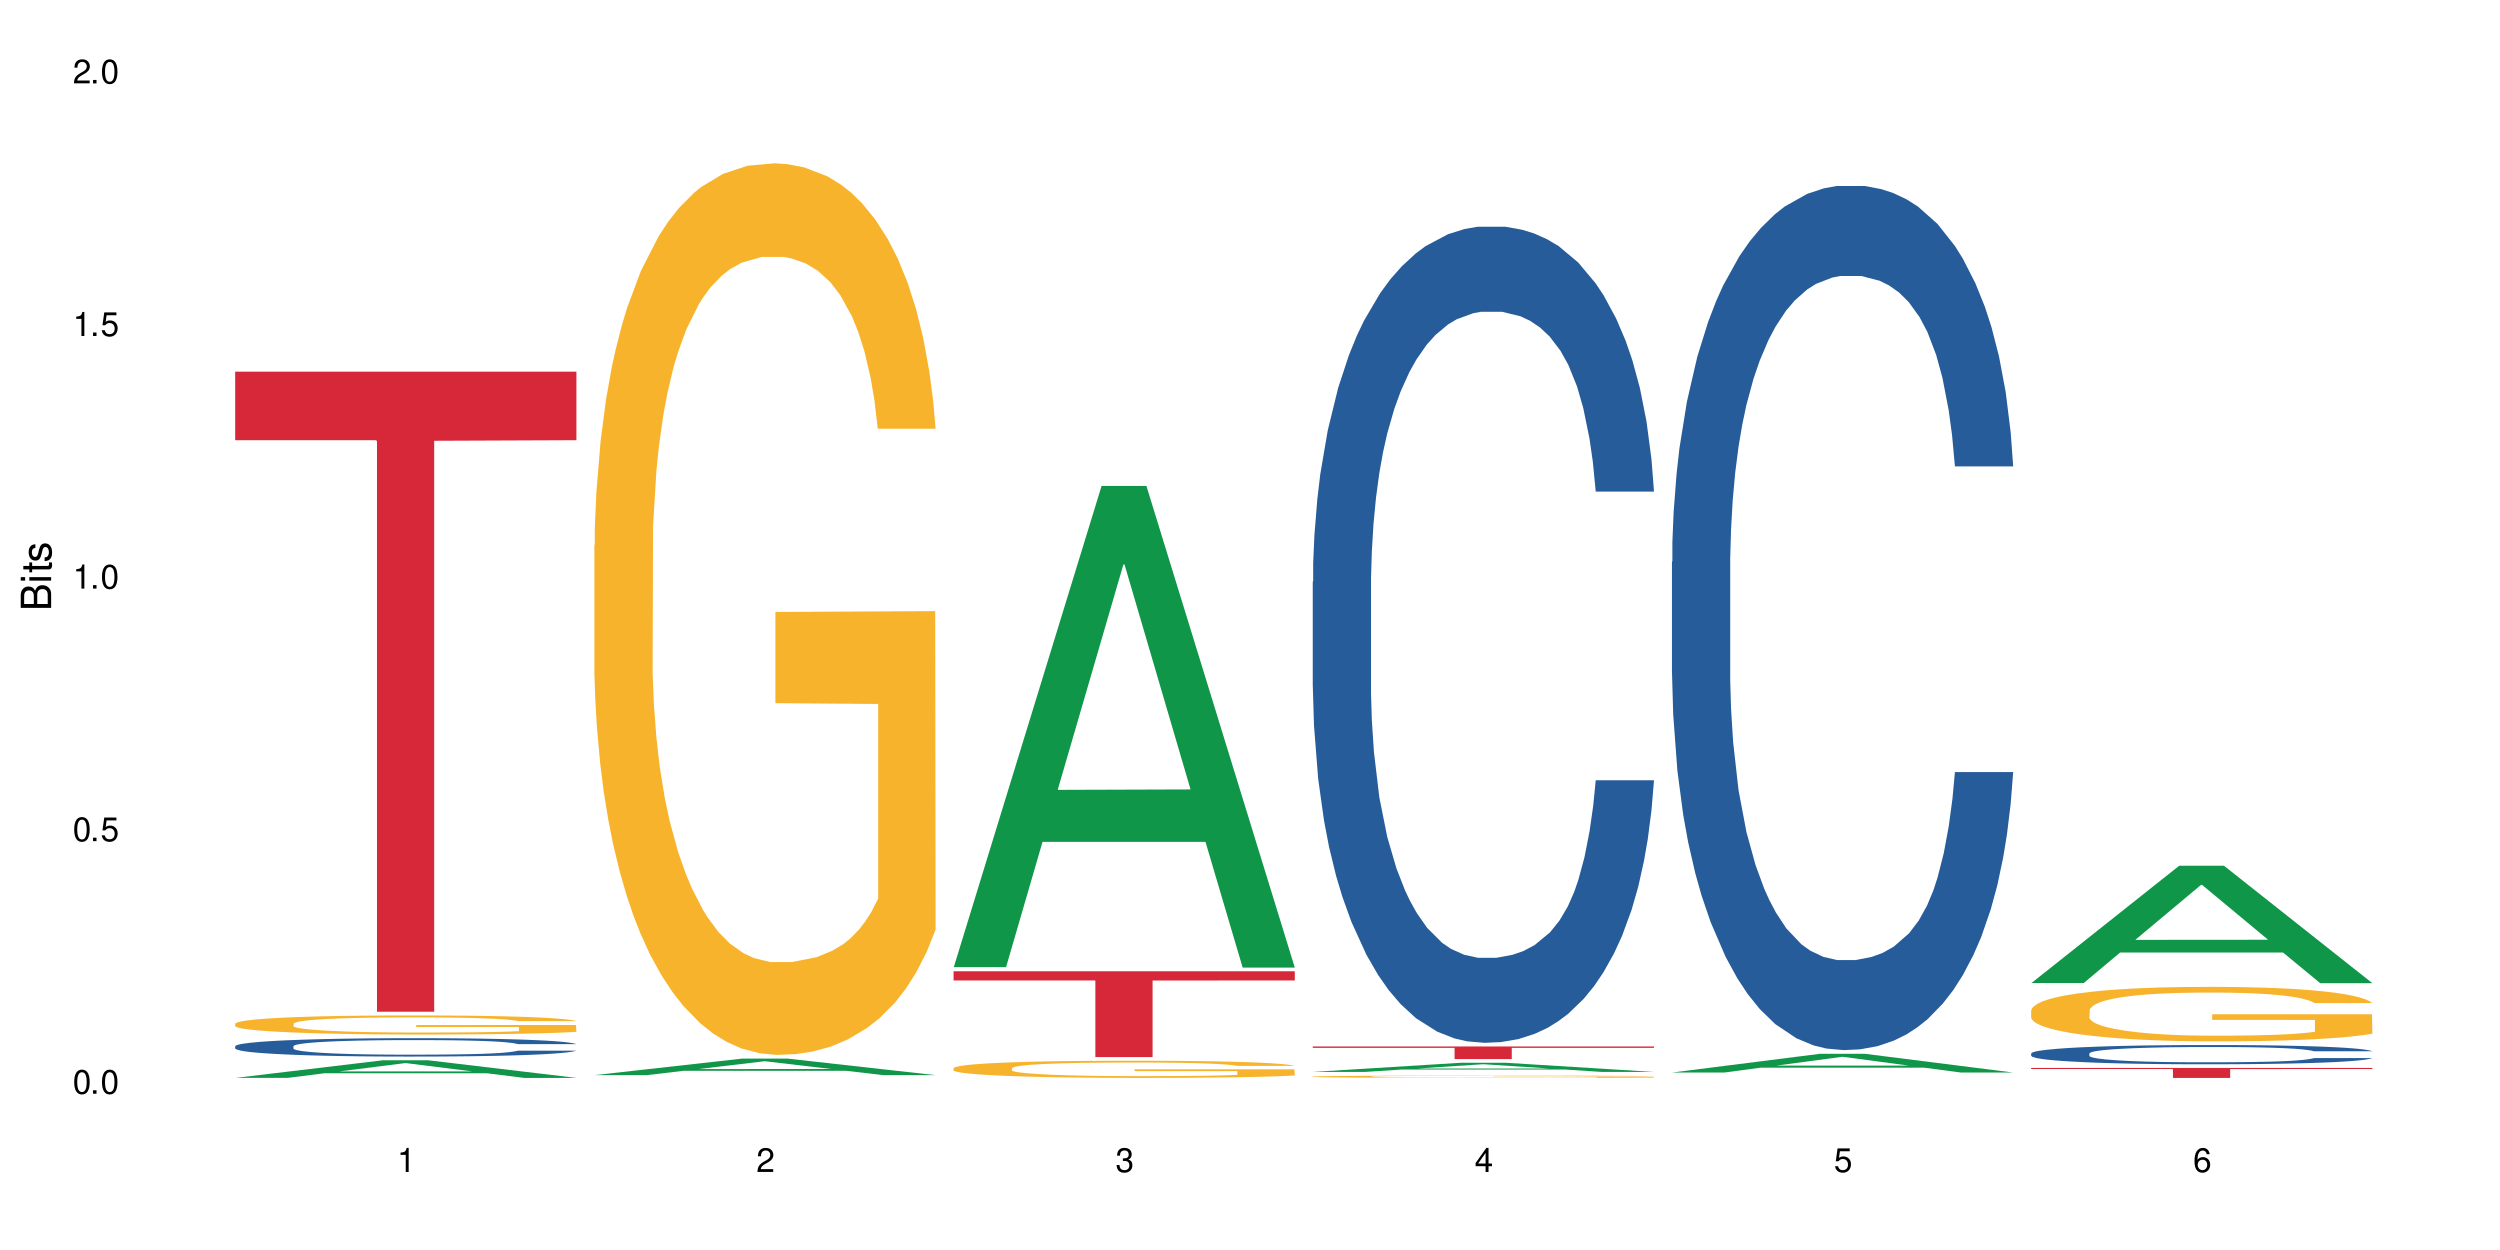 <?xml version="1.0" encoding="UTF-8"?>
<svg xmlns="http://www.w3.org/2000/svg" xmlns:xlink="http://www.w3.org/1999/xlink" width="720" height="360" viewBox="0 0 720 360">
<defs>
<g>
<g id="glyph-0-0">
</g>
<g id="glyph-0-1">
<path d="M 2.641 -6.938 C 2 -6.938 1.422 -6.656 1.078 -6.172 C 0.641 -5.562 0.406 -4.641 0.406 -3.359 C 0.406 -1.016 1.188 0.219 2.641 0.219 C 4.078 0.219 4.859 -1.016 4.859 -3.297 C 4.859 -4.641 4.656 -5.547 4.203 -6.172 C 3.844 -6.656 3.281 -6.938 2.641 -6.938 Z M 2.641 -6.188 C 3.547 -6.188 4 -5.25 4 -3.375 C 4 -1.406 3.562 -0.484 2.625 -0.484 C 1.734 -0.484 1.281 -1.438 1.281 -3.344 C 1.281 -5.25 1.734 -6.188 2.641 -6.188 Z M 2.641 -6.188 "/>
</g>
<g id="glyph-0-2">
<path d="M 1.828 -1 L 0.828 -1 L 0.828 0 L 1.828 0 Z M 1.828 -1 "/>
</g>
<g id="glyph-0-3">
<path d="M 4.562 -6.797 L 1.062 -6.797 L 0.547 -3.094 L 1.328 -3.094 C 1.719 -3.562 2.047 -3.734 2.578 -3.734 C 3.484 -3.734 4.062 -3.109 4.062 -2.094 C 4.062 -1.125 3.484 -0.531 2.578 -0.531 C 1.828 -0.531 1.375 -0.906 1.188 -1.672 L 0.328 -1.672 C 0.453 -1.109 0.547 -0.844 0.75 -0.594 C 1.125 -0.078 1.828 0.219 2.594 0.219 C 3.969 0.219 4.922 -0.781 4.922 -2.219 C 4.922 -3.562 4.031 -4.484 2.719 -4.484 C 2.25 -4.484 1.859 -4.359 1.469 -4.062 L 1.734 -5.969 L 4.562 -5.969 Z M 4.562 -6.797 "/>
</g>
<g id="glyph-0-4">
<path d="M 2.484 -4.938 L 2.484 0 L 3.328 0 L 3.328 -6.938 L 2.766 -6.938 C 2.469 -5.875 2.281 -5.734 0.984 -5.562 L 0.984 -4.938 Z M 2.484 -4.938 "/>
</g>
<g id="glyph-0-5">
<path d="M 4.859 -0.828 L 1.281 -0.828 C 1.359 -1.406 1.672 -1.781 2.5 -2.281 L 3.469 -2.828 C 4.406 -3.344 4.906 -4.062 4.906 -4.906 C 4.906 -5.484 4.672 -6.031 4.266 -6.406 C 3.859 -6.766 3.375 -6.938 2.719 -6.938 C 1.859 -6.938 1.219 -6.625 0.844 -6.031 C 0.609 -5.672 0.5 -5.234 0.484 -4.531 L 1.328 -4.531 C 1.359 -5.016 1.406 -5.281 1.531 -5.516 C 1.75 -5.938 2.188 -6.203 2.703 -6.203 C 3.469 -6.203 4.031 -5.641 4.031 -4.891 C 4.031 -4.344 3.719 -3.859 3.125 -3.516 L 2.234 -3 C 0.812 -2.172 0.406 -1.531 0.328 -0.016 L 4.859 -0.016 Z M 4.859 -0.828 "/>
</g>
<g id="glyph-0-6">
<path d="M 2.125 -3.188 L 2.578 -3.188 C 3.5 -3.188 3.984 -2.766 3.984 -1.922 C 3.984 -1.062 3.469 -0.531 2.594 -0.531 C 1.656 -0.531 1.203 -1 1.156 -2.016 L 0.312 -2.016 C 0.344 -1.453 0.438 -1.094 0.609 -0.781 C 0.953 -0.109 1.625 0.219 2.547 0.219 C 3.953 0.219 4.859 -0.625 4.859 -1.938 C 4.859 -2.828 4.516 -3.297 3.703 -3.594 C 4.344 -3.844 4.656 -4.328 4.656 -5.031 C 4.656 -6.219 3.875 -6.938 2.578 -6.938 C 1.203 -6.938 0.484 -6.172 0.453 -4.703 L 1.297 -4.703 C 1.312 -5.125 1.344 -5.359 1.453 -5.578 C 1.641 -5.969 2.062 -6.203 2.594 -6.203 C 3.344 -6.203 3.797 -5.75 3.797 -5 C 3.797 -4.516 3.609 -4.219 3.25 -4.047 C 3.016 -3.953 2.703 -3.922 2.125 -3.906 Z M 2.125 -3.188 "/>
</g>
<g id="glyph-0-7">
<path d="M 3.141 -1.672 L 3.141 0 L 3.984 0 L 3.984 -1.672 L 4.984 -1.672 L 4.984 -2.438 L 3.984 -2.438 L 3.984 -6.938 L 3.359 -6.938 L 0.266 -2.578 L 0.266 -1.672 Z M 3.141 -2.438 L 1 -2.438 L 3.141 -5.5 Z M 3.141 -2.438 "/>
</g>
<g id="glyph-0-8">
<path d="M 4.781 -5.125 C 4.609 -6.266 3.891 -6.938 2.844 -6.938 C 2.094 -6.938 1.422 -6.578 1.031 -5.953 C 0.594 -5.266 0.406 -4.422 0.406 -3.172 C 0.406 -2 0.578 -1.25 0.984 -0.641 C 1.359 -0.078 1.953 0.219 2.703 0.219 C 3.984 0.219 4.922 -0.75 4.922 -2.094 C 4.922 -3.375 4.062 -4.281 2.844 -4.281 C 2.172 -4.281 1.641 -4.031 1.281 -3.516 C 1.281 -5.234 1.828 -6.188 2.797 -6.188 C 3.391 -6.188 3.797 -5.797 3.938 -5.125 Z M 2.734 -3.531 C 3.547 -3.531 4.062 -2.953 4.062 -2.031 C 4.062 -1.156 3.484 -0.531 2.703 -0.531 C 1.922 -0.531 1.328 -1.188 1.328 -2.078 C 1.328 -2.938 1.906 -3.531 2.734 -3.531 Z M 2.734 -3.531 "/>
</g>
<g id="glyph-1-0">
</g>
<g id="glyph-1-1">
<path d="M 0 -0.953 L 0 -4.891 C 0 -5.719 -0.234 -6.344 -0.734 -6.797 C -1.188 -7.234 -1.812 -7.469 -2.5 -7.469 C -3.547 -7.469 -4.188 -7 -4.625 -5.875 C -4.984 -6.688 -5.625 -7.094 -6.531 -7.094 C -7.172 -7.094 -7.734 -6.859 -8.141 -6.391 C -8.562 -5.922 -8.75 -5.344 -8.75 -4.5 L -8.75 -0.953 Z M -4.984 -2.062 L -7.766 -2.062 L -7.766 -4.219 C -7.766 -4.844 -7.688 -5.203 -7.453 -5.5 C -7.219 -5.812 -6.859 -5.969 -6.375 -5.969 C -5.891 -5.969 -5.531 -5.812 -5.297 -5.5 C -5.062 -5.203 -4.984 -4.844 -4.984 -4.219 Z M -0.984 -2.062 L -4 -2.062 L -4 -4.781 C -4 -5.766 -3.438 -6.359 -2.484 -6.359 C -1.547 -6.359 -0.984 -5.766 -0.984 -4.781 Z M -0.984 -2.062 "/>
</g>
<g id="glyph-1-2">
<path d="M -6.281 -1.797 L -6.281 -0.797 L 0 -0.797 L 0 -1.797 Z M -8.75 -1.797 L -8.75 -0.797 L -7.484 -0.797 L -7.484 -1.797 Z M -8.75 -1.797 "/>
</g>
<g id="glyph-1-3">
<path d="M -6.281 -3.047 L -6.281 -2.016 L -8.016 -2.016 L -8.016 -1.016 L -6.281 -1.016 L -6.281 -0.172 L -5.469 -0.172 L -5.469 -1.016 L -0.719 -1.016 C -0.078 -1.016 0.281 -1.453 0.281 -2.234 C 0.281 -2.5 0.25 -2.719 0.188 -3.047 L -0.641 -3.047 C -0.609 -2.906 -0.594 -2.766 -0.594 -2.562 C -0.594 -2.141 -0.719 -2.016 -1.156 -2.016 L -5.469 -2.016 L -5.469 -3.047 Z M -6.281 -3.047 "/>
</g>
<g id="glyph-1-4">
<path d="M -4.531 -5.25 C -5.766 -5.25 -6.469 -4.422 -6.469 -2.969 C -6.469 -1.516 -5.719 -0.562 -4.547 -0.562 C -3.562 -0.562 -3.094 -1.062 -2.734 -2.562 L -2.516 -3.484 C -2.344 -4.188 -2.094 -4.469 -1.641 -4.469 C -1.047 -4.469 -0.641 -3.875 -0.641 -3 C -0.641 -2.453 -0.797 -2 -1.062 -1.75 C -1.25 -1.594 -1.422 -1.531 -1.875 -1.469 L -1.875 -0.406 C -0.422 -0.453 0.281 -1.266 0.281 -2.922 C 0.281 -4.5 -0.5 -5.516 -1.719 -5.516 C -2.656 -5.516 -3.172 -4.984 -3.469 -3.734 L -3.703 -2.766 C -3.891 -1.953 -4.156 -1.609 -4.594 -1.609 C -5.188 -1.609 -5.547 -2.125 -5.547 -2.938 C -5.547 -3.75 -5.203 -4.172 -4.531 -4.203 Z M -4.531 -5.25 "/>
</g>
</g>
</defs>
<rect x="-72" y="-36" width="864" height="432" fill="rgb(100%, 100%, 100%)" fill-opacity="1"/>
<path fill-rule="nonzero" fill="rgb(6.275%, 58.824%, 28.235%)" fill-opacity="1" d="M 67.73 310.434 L 67.836 310.43 L 110.359 305.352 L 123.273 305.352 L 166.008 310.438 L 150.992 310.438 L 140.281 309.109 L 93.352 309.109 L 82.852 310.434 L 67.73 310.434 L 97.863 308.562 L 135.977 308.555 L 116.973 306.184 L 116.766 306.176 L 116.555 306.191 L 97.758 308.555 L 97.863 308.562 Z M 67.73 310.434 "/>
<path fill-rule="nonzero" fill="rgb(14.51%, 36.078%, 60%)" fill-opacity="1" d="M 67.73 301.301 L 67.852 301.297 L 67.852 301.18 L 68.211 300.996 L 69.051 300.766 L 69.887 300.605 L 72.047 300.32 L 75.043 300.043 L 78.156 299.832 L 80.434 299.707 L 82.473 299.609 L 87.145 299.43 L 90.145 299.34 L 93.379 299.258 L 97.332 299.172 L 100.211 299.125 L 106.684 299.047 L 111.477 299.016 L 115.191 299 L 123.223 299 L 128.016 299.02 L 131.492 299.043 L 135.324 299.082 L 138.562 299.125 L 144.195 299.23 L 149.227 299.367 L 151.504 299.445 L 155.102 299.594 L 157.855 299.738 L 159.773 299.867 L 161.934 300.043 L 163.848 300.262 L 165.289 300.508 L 166.008 300.719 L 149.227 300.719 L 148.391 300.523 L 147.43 300.375 L 145.633 300.176 L 143.836 300.035 L 141.316 299.895 L 139.039 299.801 L 135.926 299.711 L 133.168 299.652 L 130.293 299.609 L 127.535 299.582 L 122.262 299.551 L 116.148 299.551 L 113.871 299.562 L 109.199 299.598 L 106.684 299.633 L 103.086 299.699 L 100.57 299.766 L 97.574 299.859 L 95.535 299.941 L 93.02 300.07 L 91.223 300.18 L 89.184 300.34 L 87.984 300.461 L 86.906 300.598 L 85.949 300.754 L 85.23 300.926 L 84.75 301.105 L 84.508 301.277 L 84.508 302.027 L 84.75 302.203 L 85.348 302.406 L 86.906 302.699 L 89.184 302.957 L 91.82 303.16 L 94.336 303.305 L 95.777 303.375 L 97.691 303.449 L 100.688 303.547 L 105.004 303.645 L 107.52 303.684 L 111.355 303.723 L 115.312 303.742 L 120.586 303.742 L 125.258 303.723 L 128.375 303.699 L 131.609 303.66 L 136.043 303.578 L 138.801 303.5 L 141.199 303.406 L 142.996 303.316 L 144.195 303.238 L 145.992 303.086 L 147.43 302.922 L 148.508 302.754 L 149.227 302.59 L 166.008 302.59 L 165.289 302.781 L 164.207 302.973 L 163.129 303.113 L 161.453 303.281 L 159.535 303.43 L 156.777 303.602 L 154.5 303.711 L 151.504 303.832 L 148.75 303.926 L 145.754 304.008 L 141.316 304.105 L 138.441 304.152 L 135.324 304.195 L 131.609 304.234 L 126.938 304.27 L 121.902 304.289 L 117.227 304.293 L 112.195 304.281 L 108.48 304.262 L 103.566 304.219 L 97.453 304.133 L 93.02 304.039 L 89.543 303.949 L 86.547 303.852 L 83.191 303.723 L 78.875 303.508 L 76.238 303.344 L 74.441 303.207 L 72.406 303.02 L 70.969 302.852 L 69.289 302.578 L 68.09 302.234 L 67.73 301.969 Z M 67.73 301.301 "/>
<path fill-rule="nonzero" fill="rgb(96.863%, 70.196%, 16.863%)" fill-opacity="1" d="M 67.73 294.797 L 67.852 294.793 L 67.852 294.691 L 68.332 294.469 L 69.527 294.156 L 71.086 293.898 L 72.766 293.699 L 73.844 293.594 L 75.641 293.441 L 77.199 293.332 L 81.152 293.105 L 86.188 292.895 L 88.945 292.805 L 92.059 292.719 L 96.496 292.625 L 98.531 292.59 L 104.766 292.508 L 111.836 292.457 L 119.625 292.445 L 123.223 292.449 L 128.133 292.469 L 134.848 292.523 L 138.68 292.574 L 141.676 292.625 L 144.793 292.691 L 148.629 292.789 L 152.223 292.91 L 155.102 293.031 L 157.977 293.184 L 160.375 293.344 L 162.41 293.52 L 164.207 293.73 L 165.289 293.906 L 166.008 294.082 L 149.348 294.082 L 148.391 293.906 L 147.309 293.77 L 145.512 293.605 L 143.715 293.484 L 141.918 293.387 L 138.562 293.258 L 135.684 293.176 L 132.09 293.105 L 128.613 293.062 L 124.66 293.031 L 122.262 293.02 L 115.91 293.02 L 110.156 293.055 L 106.801 293.098 L 104.406 293.137 L 101.047 293.211 L 99.012 293.273 L 97.812 293.312 L 94.219 293.469 L 91.82 293.609 L 90.504 293.703 L 88.824 293.855 L 87.625 293.992 L 86.309 294.191 L 85.59 294.34 L 84.629 294.684 L 84.508 295.586 L 84.871 295.777 L 85.59 295.984 L 86.547 296.164 L 87.984 296.355 L 89.422 296.5 L 91.941 296.695 L 94.098 296.828 L 95.777 296.914 L 99.012 297.047 L 100.328 297.094 L 103.445 297.184 L 106.684 297.254 L 110.637 297.312 L 113.633 297.344 L 118.426 297.371 L 124.539 297.371 L 131.73 297.34 L 136.285 297.301 L 139.398 297.258 L 141.438 297.223 L 143.953 297.168 L 145.754 297.117 L 147.43 297.062 L 149.469 296.977 L 149.469 295.777 L 119.863 295.773 L 119.863 295.211 L 165.887 295.207 L 166.008 297.168 L 163.488 297.305 L 160.375 297.434 L 157.379 297.535 L 154.262 297.621 L 149.828 297.715 L 146.23 297.777 L 140.719 297.848 L 135.684 297.891 L 130.41 297.922 L 125.738 297.938 L 120.223 297.941 L 115.312 297.934 L 110.039 297.902 L 105.844 297.863 L 102.008 297.812 L 98.172 297.746 L 93.379 297.641 L 90.262 297.555 L 87.027 297.449 L 83.789 297.324 L 80.914 297.188 L 78.996 297.082 L 77.078 296.961 L 75.043 296.812 L 73.125 296.641 L 71.688 296.484 L 70.367 296.309 L 69.41 296.145 L 68.449 295.918 L 67.969 295.738 L 67.73 295.582 Z M 67.73 294.797 "/>
<path fill-rule="nonzero" fill="rgb(83.922%, 15.686%, 22.353%)" fill-opacity="1" d="M 67.73 107.043 L 166.008 107.043 L 166.008 126.773 L 125.047 126.945 L 125.047 291.387 L 108.57 291.387 L 108.57 127.121 L 108.332 126.773 L 67.73 126.773 Z M 67.73 107.043 "/>
<path fill-rule="nonzero" fill="rgb(6.275%, 58.824%, 28.235%)" fill-opacity="1" d="M 171.18 309.641 L 171.285 309.633 L 213.809 304.871 L 226.723 304.871 L 269.453 309.645 L 254.441 309.645 L 243.73 308.398 L 196.797 308.398 L 186.297 309.641 L 171.18 309.641 L 201.312 307.883 L 239.426 307.879 L 220.422 305.652 L 220.211 305.648 L 220 305.66 L 201.207 307.879 L 201.312 307.883 Z M 171.18 309.641 "/>
<path fill-rule="nonzero" fill="rgb(96.863%, 70.196%, 16.863%)" fill-opacity="1" d="M 171.18 157.016 L 171.297 156.781 L 171.297 152.09 L 171.777 141.535 L 172.977 126.996 L 174.535 115.039 L 176.211 105.656 L 177.293 100.734 L 179.09 93.699 L 180.648 88.539 L 184.602 77.984 L 189.637 68.137 L 192.391 63.914 L 195.508 59.93 L 199.941 55.473 L 201.98 53.832 L 208.211 50.078 L 215.281 47.734 L 223.074 47.031 L 226.668 47.266 L 231.582 48.203 L 238.293 50.785 L 242.129 53.129 L 245.125 55.473 L 248.242 58.523 L 252.078 63.211 L 255.672 68.84 L 258.547 74.469 L 261.426 81.504 L 263.82 89.008 L 265.859 97.215 L 267.656 107.066 L 268.734 115.273 L 269.453 123.48 L 252.797 123.48 L 251.836 115.273 L 250.758 108.941 L 248.961 101.203 L 247.164 95.574 L 245.363 91.117 L 242.008 85.02 L 239.133 81.27 L 235.539 77.984 L 232.062 75.875 L 228.105 74.469 L 225.711 74 L 219.359 74 L 213.605 75.641 L 210.25 77.516 L 207.852 79.395 L 204.496 82.91 L 202.461 85.727 L 201.262 87.602 L 197.664 94.871 L 195.27 101.438 L 193.949 105.891 L 192.273 112.926 L 191.074 119.258 L 189.754 128.641 L 189.035 135.676 L 188.078 151.621 L 187.957 193.832 L 188.316 202.742 L 189.035 212.355 L 189.996 220.801 L 191.434 229.711 L 192.871 236.512 L 195.387 245.656 L 197.547 251.754 L 199.223 255.738 L 202.461 262.07 L 203.777 264.184 L 206.895 268.402 L 210.129 271.688 L 214.086 274.5 L 217.082 275.906 L 221.875 277.082 L 227.988 277.082 L 235.18 275.672 L 239.73 273.797 L 242.848 271.922 L 244.887 270.281 L 247.402 267.699 L 249.199 265.355 L 250.879 262.773 L 252.914 258.789 L 252.914 202.742 L 223.312 202.508 L 223.312 176.242 L 269.336 176.008 L 269.453 267.699 L 266.938 274.031 L 263.82 280.129 L 260.824 284.82 L 257.711 288.805 L 253.273 293.262 L 249.68 296.074 L 244.168 299.359 L 239.133 301.469 L 233.859 302.875 L 229.184 303.578 L 223.672 303.812 L 218.758 303.344 L 213.484 301.938 L 209.289 300.062 L 205.457 297.715 L 201.621 294.668 L 196.828 289.742 L 193.711 285.758 L 190.473 280.832 L 187.238 274.969 L 184.363 268.637 L 182.445 263.715 L 180.527 258.086 L 178.488 251.051 L 176.57 243.078 L 175.133 235.809 L 173.816 227.602 L 172.855 219.859 L 171.898 209.309 L 171.418 200.867 L 171.18 193.598 Z M 171.18 157.016 "/>
<path fill-rule="nonzero" fill="rgb(6.275%, 58.824%, 28.235%)" fill-opacity="1" d="M 274.629 278.539 L 274.73 278.41 L 317.254 139.953 L 330.168 139.953 L 372.902 278.672 L 357.887 278.672 L 347.18 242.461 L 300.246 242.461 L 289.746 278.539 L 274.629 278.539 L 304.762 227.48 L 342.875 227.352 L 323.871 162.617 L 323.66 162.484 L 323.449 162.875 L 304.656 227.352 L 304.762 227.48 Z M 274.629 278.539 "/>
<path fill-rule="nonzero" fill="rgb(96.863%, 70.196%, 16.863%)" fill-opacity="1" d="M 274.629 307.605 L 274.746 307.602 L 274.746 307.512 L 275.227 307.309 L 276.426 307.027 L 277.984 306.797 L 279.66 306.617 L 280.738 306.523 L 282.535 306.387 L 284.094 306.285 L 288.051 306.082 L 293.082 305.895 L 295.84 305.812 L 298.957 305.734 L 303.391 305.648 L 305.43 305.617 L 311.66 305.547 L 318.73 305.5 L 326.52 305.484 L 330.117 305.492 L 335.031 305.508 L 341.742 305.559 L 345.578 305.605 L 348.574 305.648 L 351.688 305.707 L 355.523 305.797 L 359.121 305.906 L 361.996 306.016 L 364.871 306.152 L 367.27 306.297 L 369.309 306.453 L 371.105 306.645 L 372.184 306.801 L 372.902 306.961 L 356.242 306.961 L 355.285 306.801 L 354.207 306.68 L 352.41 306.531 L 350.609 306.422 L 348.812 306.336 L 345.457 306.219 L 342.582 306.148 L 338.984 306.082 L 335.512 306.043 L 331.555 306.016 L 329.156 306.008 L 322.805 306.008 L 317.055 306.039 L 313.699 306.074 L 311.301 306.109 L 307.945 306.18 L 305.906 306.234 L 304.707 306.27 L 301.113 306.41 L 298.715 306.535 L 297.398 306.621 L 295.719 306.758 L 294.523 306.879 L 293.203 307.059 L 292.484 307.195 L 291.527 307.504 L 291.406 308.316 L 291.766 308.488 L 292.484 308.676 L 293.441 308.836 L 294.883 309.008 L 296.32 309.141 L 298.836 309.316 L 300.992 309.434 L 302.672 309.512 L 305.906 309.633 L 307.227 309.676 L 310.34 309.754 L 313.578 309.82 L 317.531 309.875 L 320.527 309.898 L 325.324 309.922 L 331.434 309.922 L 338.625 309.895 L 343.18 309.859 L 346.297 309.824 L 348.332 309.793 L 350.852 309.742 L 352.648 309.695 L 354.324 309.648 L 356.363 309.57 L 356.363 308.488 L 326.762 308.484 L 326.762 307.977 L 372.781 307.973 L 372.902 309.742 L 370.387 309.863 L 367.27 309.98 L 364.273 310.07 L 361.156 310.148 L 356.723 310.234 L 353.129 310.289 L 347.613 310.352 L 342.582 310.395 L 337.309 310.422 L 332.633 310.434 L 327.121 310.438 L 322.207 310.43 L 316.934 310.402 L 312.738 310.367 L 308.902 310.32 L 305.07 310.262 L 300.273 310.168 L 297.16 310.09 L 293.922 309.996 L 290.688 309.883 L 287.809 309.762 L 285.895 309.664 L 283.977 309.555 L 281.938 309.422 L 280.02 309.266 L 278.582 309.125 L 277.262 308.969 L 276.305 308.82 L 275.348 308.617 L 274.867 308.453 L 274.629 308.312 Z M 274.629 307.605 "/>
<path fill-rule="nonzero" fill="rgb(83.922%, 15.686%, 22.353%)" fill-opacity="1" d="M 274.629 279.73 L 372.902 279.73 L 372.902 282.371 L 331.945 282.395 L 331.945 304.43 L 315.465 304.43 L 315.465 282.418 L 315.227 282.371 L 274.629 282.371 Z M 274.629 279.73 "/>
<path fill-rule="nonzero" fill="rgb(6.275%, 58.824%, 28.235%)" fill-opacity="1" d="M 378.074 308.711 L 378.18 308.707 L 420.703 306.074 L 433.617 306.074 L 476.352 308.715 L 461.336 308.715 L 450.625 308.023 L 403.695 308.023 L 393.195 308.711 L 378.074 308.711 L 408.207 307.738 L 446.32 307.738 L 427.316 306.504 L 427.109 306.504 L 426.898 306.512 L 408.105 307.738 L 408.207 307.738 Z M 378.074 308.711 "/>
<path fill-rule="nonzero" fill="rgb(14.51%, 36.078%, 60%)" fill-opacity="1" d="M 378.074 167.566 L 378.195 167.352 L 378.195 162.195 L 378.555 154.031 L 379.395 143.723 L 380.23 136.633 L 382.391 123.957 L 385.387 111.711 L 388.5 102.258 L 390.777 96.672 L 392.816 92.375 L 397.492 84.426 L 400.488 80.344 L 403.723 76.691 L 407.676 73.039 L 410.555 70.891 L 417.027 67.453 L 421.82 65.949 L 425.535 65.305 L 433.566 65.305 L 438.359 66.164 L 441.836 67.238 L 445.668 68.957 L 448.906 70.891 L 454.539 75.617 L 459.57 81.633 L 461.848 85.07 L 465.445 91.73 L 468.199 98.176 L 470.117 103.762 L 472.277 111.711 L 474.191 121.379 L 475.633 132.336 L 476.352 141.574 L 459.57 141.574 L 458.734 132.98 L 457.773 126.32 L 455.977 117.512 L 454.18 111.281 L 451.66 105.051 L 449.383 100.969 L 446.27 96.887 L 443.512 94.309 L 440.637 92.375 L 437.879 91.086 L 432.605 89.797 L 426.492 89.797 L 424.215 90.227 L 419.543 91.945 L 417.027 93.449 L 413.43 96.457 L 410.914 99.25 L 407.918 103.547 L 405.879 107.199 L 403.363 112.785 L 401.566 117.727 L 399.527 124.816 L 398.328 130.188 L 397.25 136.203 L 396.293 143.293 L 395.574 150.809 L 395.094 158.758 L 394.855 166.492 L 394.855 199.793 L 395.094 207.527 L 395.691 216.551 L 397.25 229.652 L 399.527 241.039 L 402.164 250.062 L 404.68 256.508 L 406.121 259.516 L 408.035 262.953 L 411.035 267.25 L 415.348 271.547 L 417.863 273.266 L 421.699 274.984 L 425.656 275.844 L 430.93 275.844 L 435.602 274.984 L 438.719 273.91 L 441.953 272.191 L 446.387 268.539 L 449.145 265.102 L 451.543 261.02 L 453.34 256.938 L 454.539 253.5 L 456.336 246.84 L 457.773 239.535 L 458.852 232.016 L 459.57 224.715 L 476.352 224.715 L 475.633 233.305 L 474.555 241.684 L 473.473 247.914 L 471.797 255.434 L 469.879 262.094 L 467.121 269.613 L 464.844 274.555 L 461.848 279.926 L 459.094 284.008 L 456.098 287.66 L 451.66 291.957 L 448.785 294.105 L 445.668 296.039 L 441.953 297.758 L 437.281 299.262 L 432.246 300.121 L 427.574 300.336 L 422.539 299.906 L 418.824 299.047 L 413.91 297.113 L 407.797 293.246 L 403.363 289.164 L 399.887 285.082 L 396.891 280.785 L 393.535 274.984 L 389.223 265.531 L 386.586 258.227 L 384.785 252.211 L 382.75 243.832 L 381.312 236.312 L 379.633 224.285 L 378.434 209.031 L 378.074 197.215 Z M 378.074 167.566 "/>
<path fill-rule="nonzero" fill="rgb(96.863%, 70.196%, 16.863%)" fill-opacity="1" d="M 378.074 310.059 L 378.195 310.055 L 378.195 310.043 L 378.676 310.016 L 379.871 309.98 L 381.43 309.949 L 383.109 309.922 L 385.984 309.891 L 387.543 309.879 L 391.496 309.852 L 396.531 309.824 L 399.289 309.816 L 402.402 309.805 L 406.84 309.793 L 408.875 309.789 L 415.109 309.777 L 422.18 309.773 L 429.969 309.77 L 433.566 309.773 L 438.48 309.773 L 445.191 309.781 L 449.023 309.785 L 452.02 309.793 L 455.137 309.801 L 458.973 309.812 L 462.566 309.828 L 465.445 309.844 L 468.32 309.859 L 470.719 309.879 L 472.754 309.902 L 474.555 309.926 L 475.633 309.949 L 476.352 309.969 L 459.691 309.969 L 458.734 309.949 L 457.652 309.934 L 455.855 309.91 L 452.262 309.887 L 448.906 309.871 L 446.027 309.859 L 442.434 309.852 L 438.957 309.848 L 435.004 309.844 L 432.605 309.84 L 426.254 309.84 L 420.5 309.844 L 417.145 309.852 L 414.75 309.855 L 411.395 309.863 L 409.355 309.871 L 408.156 309.875 L 404.562 309.895 L 402.164 309.914 L 400.848 309.926 L 399.168 309.941 L 397.969 309.957 L 396.652 309.984 L 395.934 310 L 394.973 310.043 L 394.855 310.152 L 395.215 310.176 L 395.934 310.199 L 396.891 310.223 L 398.328 310.246 L 399.766 310.262 L 402.285 310.289 L 404.441 310.305 L 406.121 310.312 L 409.355 310.328 L 410.672 310.336 L 413.789 310.348 L 417.027 310.355 L 420.98 310.363 L 423.977 310.367 L 442.074 310.367 L 446.629 310.359 L 449.746 310.355 L 451.781 310.352 L 454.297 310.344 L 456.098 310.34 L 457.773 310.332 L 459.812 310.32 L 459.812 310.176 L 430.211 310.176 L 430.211 310.105 L 476.23 310.105 L 476.352 310.344 L 473.832 310.359 L 470.719 310.375 L 467.723 310.391 L 464.605 310.398 L 460.172 310.41 L 456.574 310.418 L 451.062 310.426 L 446.027 310.434 L 440.754 310.438 L 425.656 310.438 L 420.383 310.434 L 416.188 310.43 L 408.516 310.414 L 403.723 310.402 L 400.605 310.391 L 397.371 310.379 L 394.133 310.363 L 391.258 310.348 L 389.34 310.336 L 387.422 310.32 L 385.387 310.301 L 383.469 310.281 L 382.031 310.262 L 380.711 310.242 L 379.754 310.219 L 378.793 310.191 L 378.316 310.172 L 378.074 310.152 Z M 378.074 310.059 "/>
<path fill-rule="nonzero" fill="rgb(83.922%, 15.686%, 22.353%)" fill-opacity="1" d="M 378.074 301.391 L 476.352 301.391 L 476.352 301.781 L 435.391 301.785 L 435.391 305.016 L 418.914 305.016 L 418.914 301.789 L 418.676 301.781 L 378.074 301.781 Z M 378.074 301.391 "/>
<path fill-rule="nonzero" fill="rgb(6.275%, 58.824%, 28.235%)" fill-opacity="1" d="M 481.523 308.883 L 481.629 308.879 L 524.152 303.492 L 537.066 303.492 L 579.797 308.891 L 564.785 308.891 L 554.074 307.48 L 507.141 307.48 L 496.641 308.883 L 481.523 308.883 L 511.656 306.898 L 549.77 306.895 L 530.766 304.375 L 530.555 304.367 L 530.348 304.383 L 511.551 306.895 L 511.656 306.898 Z M 481.523 308.883 "/>
<path fill-rule="nonzero" fill="rgb(14.51%, 36.078%, 60%)" fill-opacity="1" d="M 481.523 161.844 L 481.645 161.617 L 481.645 156.156 L 482.004 147.512 L 482.84 136.594 L 483.68 129.086 L 485.836 115.664 L 488.832 102.695 L 491.949 92.688 L 494.227 86.773 L 496.266 82.223 L 500.938 73.805 L 503.934 69.484 L 507.172 65.613 L 511.125 61.746 L 514 59.473 L 520.473 55.832 L 525.27 54.242 L 528.984 53.559 L 537.012 53.559 L 541.809 54.469 L 545.281 55.605 L 549.117 57.426 L 552.352 59.473 L 557.984 64.477 L 563.02 70.848 L 565.297 74.488 L 568.891 81.539 L 571.648 88.363 L 573.566 94.277 L 575.723 102.695 L 577.641 112.934 L 579.078 124.535 L 579.797 134.316 L 563.02 134.316 L 562.18 125.219 L 561.223 118.164 L 559.426 108.84 L 557.625 102.242 L 555.109 95.645 L 552.832 91.32 L 549.715 87 L 546.961 84.27 L 544.082 82.223 L 541.328 80.855 L 536.055 79.492 L 529.941 79.492 L 527.664 79.945 L 522.992 81.766 L 520.473 83.359 L 516.879 86.543 L 514.363 89.5 L 511.367 94.051 L 509.328 97.918 L 506.812 103.832 L 505.012 109.066 L 502.977 116.574 L 501.777 122.262 L 500.699 128.629 L 499.738 136.137 L 499.02 144.102 L 498.543 152.516 L 498.301 160.707 L 498.301 195.969 L 498.543 204.156 L 499.141 213.711 L 500.699 227.59 L 502.977 239.648 L 505.613 249.203 L 508.129 256.027 L 509.566 259.211 L 511.484 262.852 L 514.48 267.402 L 518.797 271.949 L 521.312 273.77 L 525.148 275.59 L 529.102 276.5 L 534.375 276.5 L 539.051 275.59 L 542.168 274.453 L 545.402 272.633 L 549.836 268.766 L 552.594 265.125 L 554.988 260.805 L 556.789 256.48 L 557.984 252.84 L 559.785 245.789 L 561.223 238.055 L 562.301 230.094 L 563.02 222.355 L 579.797 222.355 L 579.078 231.457 L 578 240.328 L 576.922 246.926 L 575.246 254.887 L 573.328 261.941 L 570.57 269.902 L 568.293 275.137 L 565.297 280.824 L 562.539 285.145 L 559.543 289.012 L 555.109 293.562 L 552.234 295.836 L 549.117 297.883 L 545.402 299.703 L 540.727 301.297 L 535.695 302.207 L 531.02 302.434 L 525.988 301.98 L 522.27 301.07 L 517.359 299.023 L 511.246 294.926 L 506.812 290.605 L 503.336 286.281 L 500.34 281.734 L 496.984 275.59 L 492.668 265.582 L 490.031 257.848 L 488.234 251.477 L 486.195 242.605 L 484.758 234.641 L 483.082 221.902 L 481.883 205.75 L 481.523 193.238 Z M 481.523 161.844 "/>
<path fill-rule="nonzero" fill="rgb(6.275%, 58.824%, 28.235%)" fill-opacity="1" d="M 584.973 283.129 L 585.074 283.098 L 627.598 249.34 L 640.512 249.34 L 683.246 283.16 L 668.23 283.16 L 657.523 274.332 L 610.59 274.332 L 600.09 283.129 L 584.973 283.129 L 615.105 270.68 L 653.219 270.648 L 634.215 254.867 L 634.004 254.832 L 633.793 254.93 L 615 270.648 L 615.105 270.68 Z M 584.973 283.129 "/>
<path fill-rule="nonzero" fill="rgb(14.51%, 36.078%, 60%)" fill-opacity="1" d="M 584.973 303.383 L 585.09 303.379 L 585.09 303.258 L 585.449 303.062 L 586.289 302.82 L 587.129 302.652 L 589.285 302.355 L 592.281 302.066 L 595.398 301.844 L 597.676 301.711 L 599.711 301.609 L 604.387 301.422 L 607.383 301.324 L 610.617 301.238 L 614.574 301.152 L 617.449 301.102 L 623.922 301.023 L 628.715 300.984 L 632.43 300.973 L 640.461 300.973 L 645.254 300.992 L 648.73 301.016 L 652.566 301.059 L 655.801 301.102 L 661.434 301.215 L 666.469 301.355 L 668.746 301.438 L 672.34 301.594 L 675.098 301.746 L 677.016 301.879 L 679.172 302.066 L 681.09 302.293 L 682.527 302.551 L 683.246 302.77 L 666.469 302.77 L 665.629 302.566 L 664.672 302.41 L 662.871 302.203 L 661.074 302.055 L 658.559 301.91 L 656.281 301.812 L 653.164 301.715 L 650.406 301.656 L 647.531 301.609 L 644.773 301.578 L 639.504 301.547 L 633.391 301.547 L 631.113 301.559 L 626.438 301.598 L 623.922 301.633 L 620.328 301.707 L 617.809 301.773 L 614.812 301.871 L 612.777 301.961 L 610.258 302.09 L 608.461 302.207 L 606.426 302.375 L 605.227 302.5 L 604.148 302.645 L 603.188 302.809 L 602.469 302.988 L 601.988 303.176 L 601.75 303.359 L 601.75 304.145 L 601.988 304.324 L 602.59 304.539 L 604.148 304.848 L 606.426 305.117 L 609.059 305.328 L 611.578 305.48 L 613.016 305.551 L 614.934 305.633 L 617.93 305.734 L 622.242 305.836 L 624.762 305.875 L 628.598 305.918 L 632.551 305.938 L 637.824 305.938 L 642.5 305.918 L 645.613 305.891 L 648.852 305.852 L 653.285 305.766 L 656.043 305.684 L 658.438 305.586 L 660.234 305.492 L 661.434 305.41 L 663.23 305.254 L 664.672 305.082 L 665.75 304.902 L 666.469 304.73 L 683.246 304.73 L 682.527 304.934 L 681.449 305.133 L 680.371 305.277 L 678.691 305.457 L 676.773 305.613 L 674.02 305.789 L 671.742 305.906 L 668.746 306.035 L 665.988 306.129 L 662.992 306.215 L 658.559 306.316 L 655.68 306.367 L 652.566 306.414 L 648.852 306.453 L 644.176 306.488 L 639.141 306.508 L 634.469 306.516 L 629.434 306.504 L 625.719 306.484 L 620.805 306.438 L 614.695 306.348 L 610.258 306.25 L 606.785 306.156 L 603.789 306.055 L 600.43 305.918 L 596.117 305.695 L 593.48 305.523 L 591.684 305.379 L 589.645 305.184 L 588.207 305.004 L 586.527 304.723 L 585.332 304.359 L 584.973 304.082 Z M 584.973 303.383 "/>
<path fill-rule="nonzero" fill="rgb(96.863%, 70.196%, 16.863%)" fill-opacity="1" d="M 584.973 290.941 L 585.09 290.926 L 585.09 290.641 L 585.57 289.992 L 586.77 289.105 L 588.328 288.375 L 590.004 287.801 L 591.082 287.5 L 592.883 287.07 L 594.438 286.754 L 598.395 286.109 L 603.426 285.508 L 606.184 285.25 L 609.301 285.004 L 613.734 284.734 L 615.773 284.633 L 622.004 284.402 L 629.074 284.262 L 636.867 284.219 L 640.461 284.23 L 645.375 284.289 L 652.086 284.445 L 655.922 284.59 L 658.918 284.734 L 662.035 284.918 L 665.867 285.207 L 669.465 285.551 L 672.34 285.895 L 675.215 286.324 L 677.613 286.781 L 679.652 287.285 L 681.449 287.887 L 682.527 288.387 L 683.246 288.891 L 666.586 288.891 L 665.629 288.387 L 664.551 288 L 662.754 287.527 L 660.953 287.184 L 659.156 286.914 L 655.801 286.539 L 652.926 286.309 L 649.328 286.109 L 645.855 285.98 L 641.898 285.895 L 639.504 285.867 L 633.148 285.867 L 627.398 285.965 L 624.043 286.082 L 621.645 286.195 L 618.289 286.41 L 616.25 286.582 L 615.055 286.695 L 611.457 287.141 L 609.059 287.543 L 607.742 287.816 L 606.062 288.246 L 604.867 288.633 L 603.547 289.207 L 602.828 289.637 L 601.871 290.609 L 601.75 293.191 L 602.109 293.734 L 602.828 294.324 L 603.789 294.84 L 605.227 295.383 L 606.664 295.801 L 609.18 296.359 L 611.336 296.73 L 613.016 296.973 L 616.25 297.363 L 617.57 297.492 L 620.688 297.75 L 623.922 297.949 L 627.875 298.121 L 630.871 298.207 L 635.668 298.277 L 641.777 298.277 L 648.969 298.191 L 653.523 298.078 L 656.641 297.965 L 658.676 297.863 L 661.195 297.707 L 662.992 297.562 L 664.672 297.406 L 666.707 297.16 L 666.707 293.734 L 637.105 293.723 L 637.105 292.117 L 683.125 292.102 L 683.246 297.707 L 680.73 298.094 L 677.613 298.465 L 674.617 298.754 L 671.5 298.996 L 667.066 299.27 L 663.473 299.441 L 657.957 299.641 L 652.926 299.77 L 647.652 299.855 L 642.977 299.898 L 637.465 299.914 L 632.551 299.883 L 627.277 299.797 L 623.082 299.684 L 619.246 299.539 L 615.414 299.355 L 610.617 299.055 L 607.504 298.809 L 604.266 298.508 L 601.031 298.148 L 598.156 297.762 L 596.238 297.461 L 594.32 297.117 L 592.281 296.688 L 590.363 296.199 L 588.926 295.758 L 587.609 295.254 L 586.648 294.781 L 585.691 294.137 L 585.211 293.621 L 584.973 293.176 Z M 584.973 290.941 "/>
<path fill-rule="nonzero" fill="rgb(83.922%, 15.686%, 22.353%)" fill-opacity="1" d="M 584.973 307.574 L 683.246 307.574 L 683.246 307.879 L 642.289 307.883 L 642.289 310.438 L 625.809 310.438 L 625.809 307.887 L 625.57 307.879 L 584.973 307.879 Z M 584.973 307.574 "/>
<g fill="rgb(0%, 0%, 0%)" fill-opacity="1">
<use xlink:href="#glyph-0-1" x="20.965" y="314.993"/>
<use xlink:href="#glyph-0-2" x="25.965" y="314.993"/>
<use xlink:href="#glyph-0-1" x="28.965" y="314.993"/>
</g>
<g fill="rgb(0%, 0%, 0%)" fill-opacity="1">
<use xlink:href="#glyph-0-1" x="20.965" y="242.251"/>
<use xlink:href="#glyph-0-2" x="25.965" y="242.251"/>
<use xlink:href="#glyph-0-3" x="28.965" y="242.251"/>
</g>
<g fill="rgb(0%, 0%, 0%)" fill-opacity="1">
<use xlink:href="#glyph-0-4" x="20.965" y="169.509"/>
<use xlink:href="#glyph-0-2" x="25.965" y="169.509"/>
<use xlink:href="#glyph-0-1" x="28.965" y="169.509"/>
</g>
<g fill="rgb(0%, 0%, 0%)" fill-opacity="1">
<use xlink:href="#glyph-0-4" x="20.965" y="96.767"/>
<use xlink:href="#glyph-0-2" x="25.965" y="96.767"/>
<use xlink:href="#glyph-0-3" x="28.965" y="96.767"/>
</g>
<g fill="rgb(0%, 0%, 0%)" fill-opacity="1">
<use xlink:href="#glyph-0-5" x="20.965" y="24.024"/>
<use xlink:href="#glyph-0-2" x="25.965" y="24.024"/>
<use xlink:href="#glyph-0-1" x="28.965" y="24.024"/>
</g>
<g fill="rgb(0%, 0%, 0%)" fill-opacity="1">
<use xlink:href="#glyph-0-4" x="114.367" y="337.532"/>
</g>
<g fill="rgb(0%, 0%, 0%)" fill-opacity="1">
<use xlink:href="#glyph-0-5" x="217.816" y="337.532"/>
</g>
<g fill="rgb(0%, 0%, 0%)" fill-opacity="1">
<use xlink:href="#glyph-0-6" x="321.266" y="337.532"/>
</g>
<g fill="rgb(0%, 0%, 0%)" fill-opacity="1">
<use xlink:href="#glyph-0-7" x="424.711" y="337.532"/>
</g>
<g fill="rgb(0%, 0%, 0%)" fill-opacity="1">
<use xlink:href="#glyph-0-3" x="528.16" y="337.532"/>
</g>
<g fill="rgb(0%, 0%, 0%)" fill-opacity="1">
<use xlink:href="#glyph-0-8" x="631.609" y="337.532"/>
</g>
<g fill="rgb(0%, 0%, 0%)" fill-opacity="1">
<use xlink:href="#glyph-1-1" x="14.725" y="176.012"/>
<use xlink:href="#glyph-1-2" x="14.725" y="168.012"/>
<use xlink:href="#glyph-1-3" x="14.725" y="165.012"/>
<use xlink:href="#glyph-1-4" x="14.725" y="162.012"/>
</g>
</svg>
